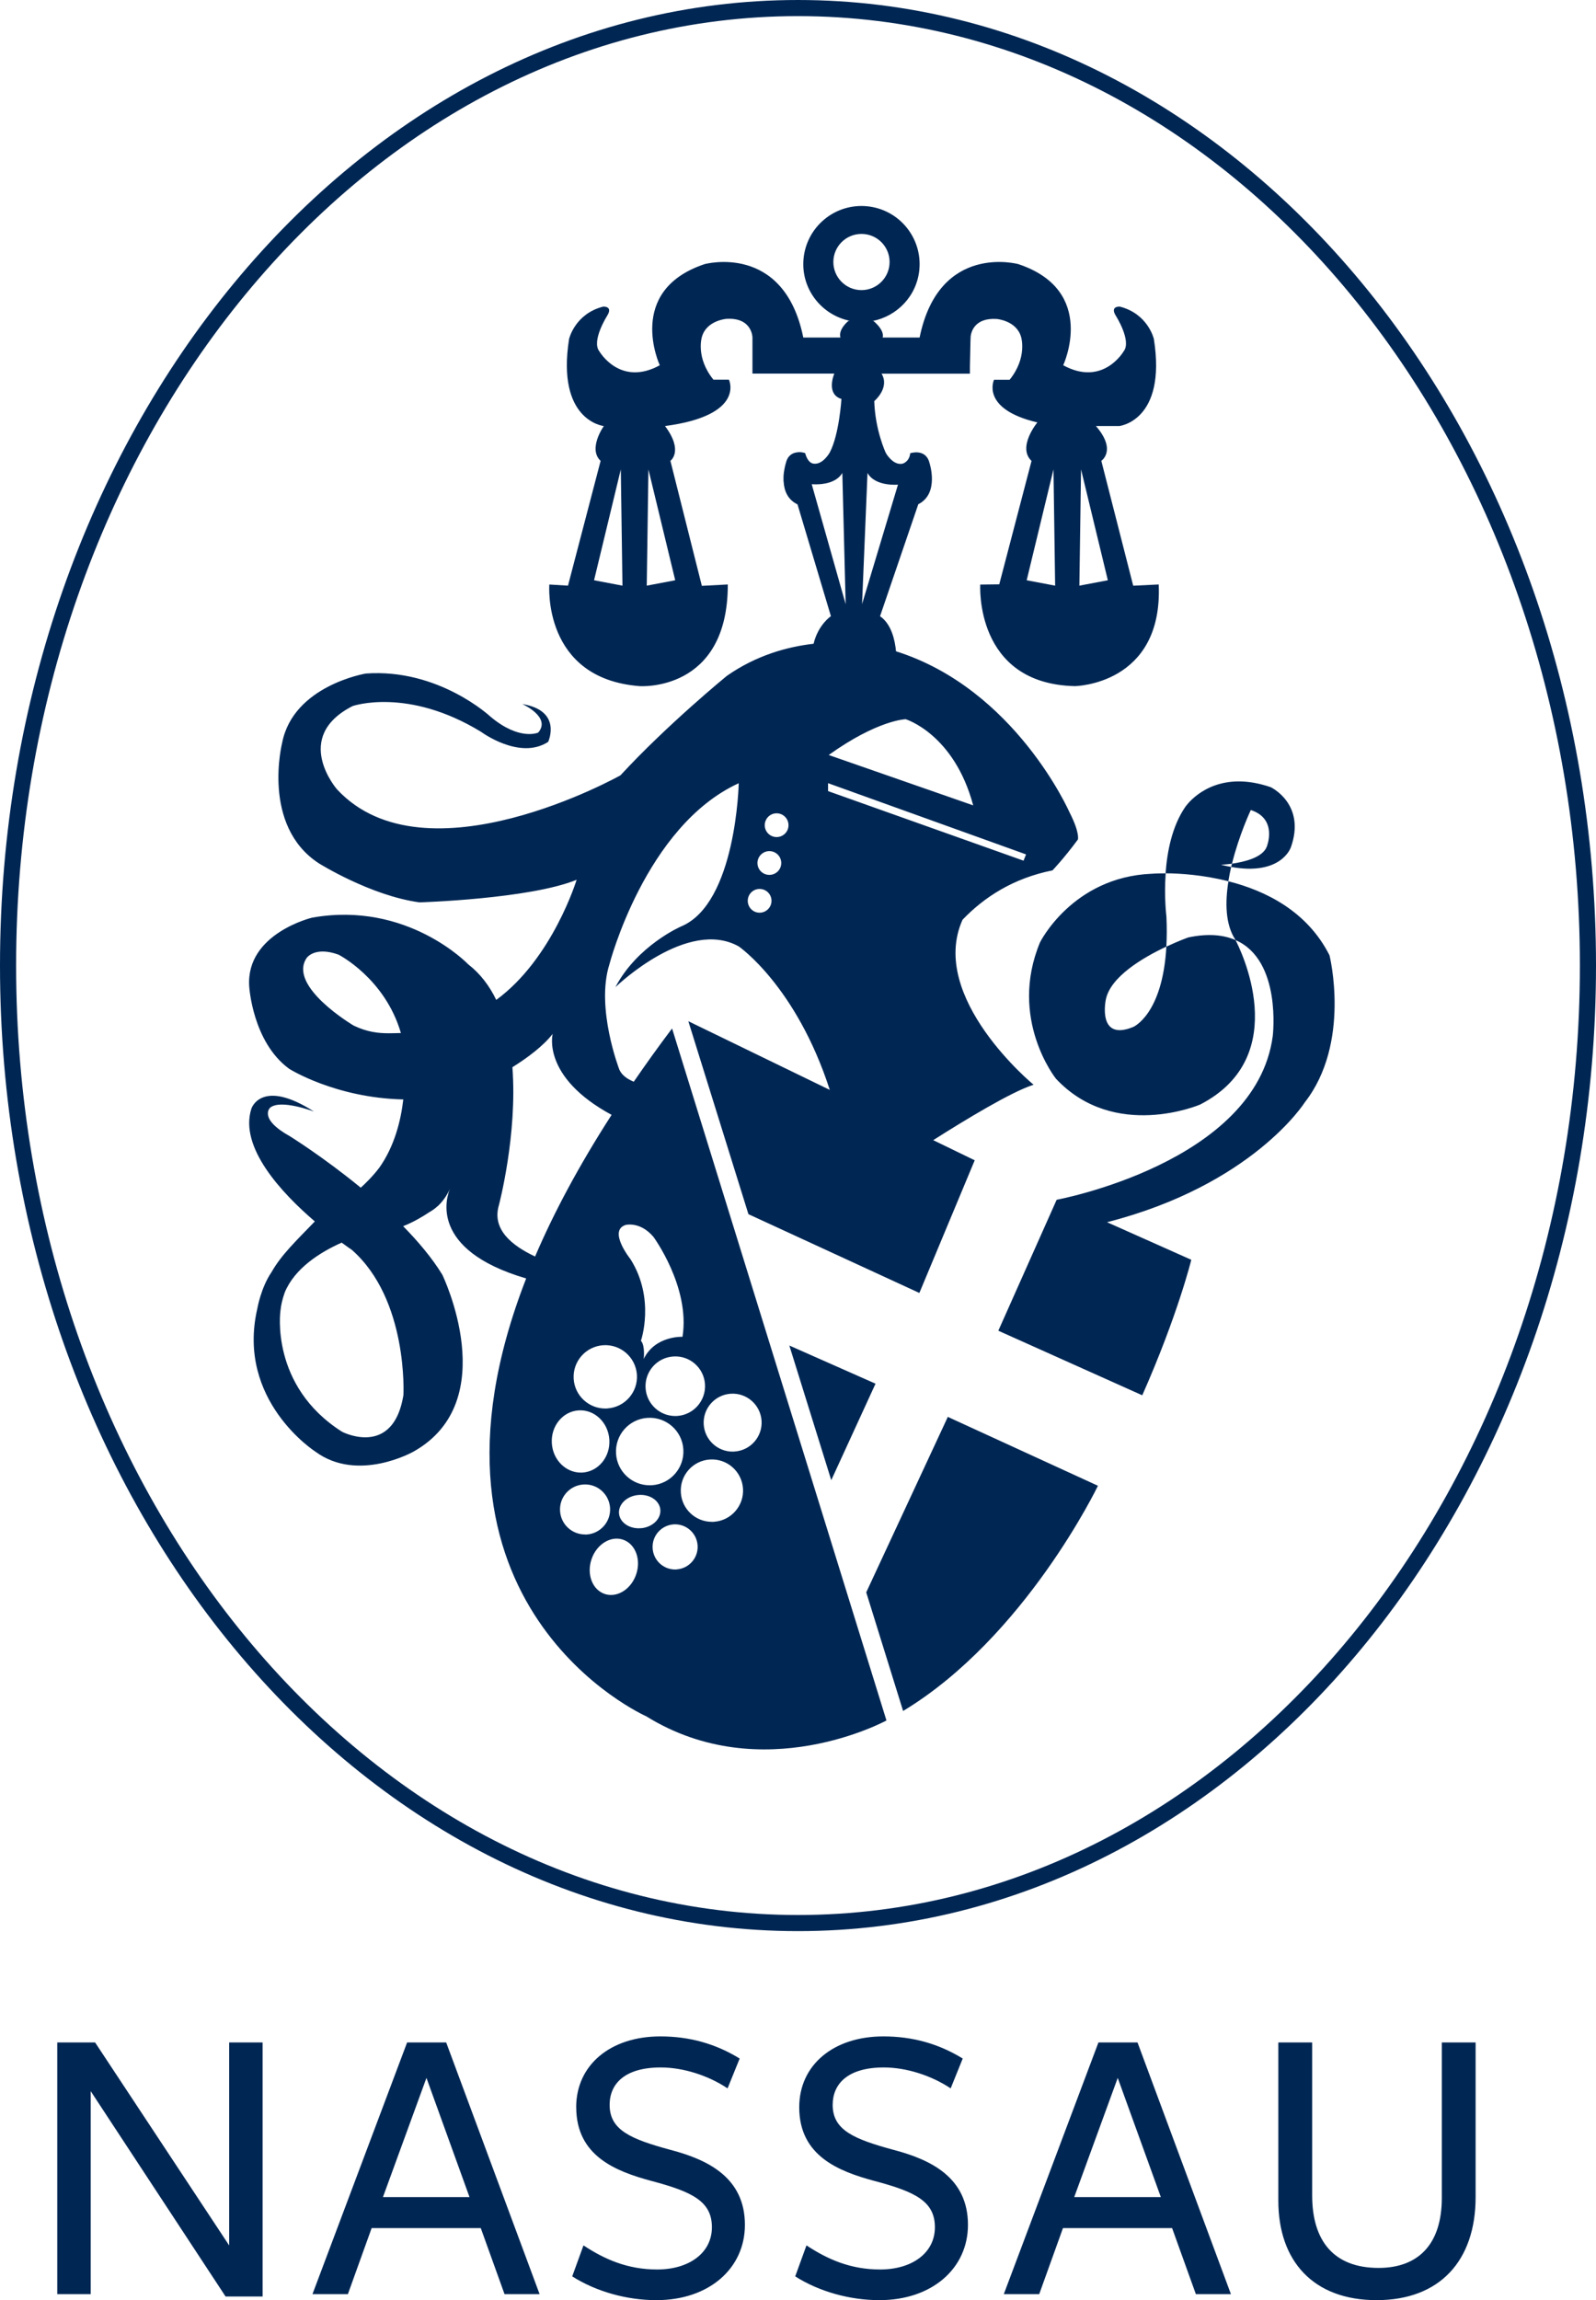 <?xml version="1.0" encoding="UTF-8"?><svg id="Ebene_1" xmlns="http://www.w3.org/2000/svg" xmlns:xlink="http://www.w3.org/1999/xlink" viewBox="0 0 325.86 469.53"><defs><style>.cls-1{fill:none;}.cls-2{fill:#002754;}.cls-3{clip-path:url(#clippath);}</style><clipPath id="clippath"><rect class="cls-1" y="0" width="325.86" height="469.53"/></clipPath></defs><g class="cls-3"><path class="cls-2" d="M176.86,325.05l7.53,24.21c24.92-15.04,39.78-45.97,39.78-45.97l-30.65-14.06-16.66,35.82ZM169.72,302.15l9.04-19.7-17.6-7.79,8.56,27.49ZM235.09,178.36c-16.16.71-22.75,14.01-22.75,14.01-6.5,15.63,3.25,27.82,3.25,27.82,11.98,12.79,29.45,5.28,29.45,5.28,19.28-9.94,7.95-32.19,7.22-33.57,9.5,4.13,7.6,19.6,7.6,19.6-3.46,25.89-44.12,33.41-44.12,33.41l-11.91,26.73,29.39,13.18c7.26-16.4,10.01-27.66,10.01-27.66l-17.2-7.67c29.73-7.62,40.34-24.42,40.34-24.42,9.54-12.18,5.08-30.06,5.08-30.06-4.55-9-13.01-13.18-20.64-15.11-.7,4.38-.62,8.83,1.42,11.93,0,0,.01.02.04.07-2.42-1.05-5.54-1.41-9.65-.54,0,0-1.94.68-4.48,1.88-.78,13.88-6.76,16.39-6.76,16.39-7.38,3.05-5.62-5.48-5.62-5.48.86-4.75,7.67-8.71,12.38-10.92.1-1.85.12-3.87.01-6.14,0,0-.5-3.91-.15-8.81h-.26c-1.63,0-2.63.08-2.63.08M263.51,173.07s-1.97,5.73-12.14,3.9c.06-.22.11-.45.17-.67,2.48-.35,6.23-1.23,7.09-3.44,0,0,2.34-5.68-3.25-7.51,0,0-2.37,5-3.84,10.95-1.29.18-2.24.22-2.24.22.72.19,1.42.34,2.07.45-.22.96-.42,1.94-.58,2.92-5.17-1.31-9.92-1.61-12.81-1.62.31-4.4,1.31-9.59,4-13.52,0,0,3.43-5.24,10.96-5.24,1.9,0,4.07.34,6.51,1.18,0,0,7.31,3.45,4.07,12.39M200.14,119.32s-1.24,20.27,19.31,20.74c0,0,18.01-.24,17.13-20.75l-5.21.25-6.51-25.49s3.21-2.12-1.1-7.1h4.75s9.72-1.02,7.08-17.77c0,0-1.16-5.13-6.95-6.61,0,0-2.08-.15-.81,1.88,0,0,3.28,5.14,1.58,7.26,0,0-4.2,7.28-12.33,2.83,0,0,7.1-15.21-9.15-20.64,0,0-16.21-4.47-20.17,14.98h-7.55c.15-.5.15-1.62-1.84-3.36h-.27c5.07-.97,9.12-5.14,9.61-10.53.6-6.53-4.2-12.31-10.73-12.91-.38-.04-.74-.05-1.11-.05-6.06,0-11.24,4.63-11.81,10.79-.56,6.09,3.62,11.46,9.47,12.65h-.28s-2.14,1.69-1.66,3.41h-7.58c-3.95-19.44-20.16-14.98-20.16-14.98-16.24,5.43-9.14,20.64-9.14,20.64-8.12,4.46-12.33-2.83-12.33-2.83-1.69-2.12,1.58-7.26,1.58-7.26,1.27-2.03-.81-1.88-.81-1.88-5.79,1.48-6.96,6.61-6.96,6.61-2.6,16.52,6.81,17.73,7.08,17.77,0,0,0,0,0,.03,0,0-3.28,4.59-.64,7.08l-6.66,25.47-3.81-.23s-1.49,19.19,18.42,20.74c0,0,18.04,1.31,18.02-20.75l-5.3.28-6.42-25.52s2.75-1.96-1.1-7.1c16.54-2.19,13.05-9.47,13.05-9.47h-3.17c-3.69-4.56-2.35-8.73-2.35-8.73.95-3.37,4.99-3.68,4.99-3.68,5.29-.33,5.33,3.79,5.33,3.79v7.38h2.85s1.2,0,1.2,0h12.66c-.19.48-1.62,4.23,1.46,5.18,0,0-.45,7.24-2.37,10.9-.17.31-1.58,2.68-3.47,2.28,0,0-.02,0-.02,0h0c-.1-.04-.19-.07-.28-.12,0,0,0,0-.01,0-.49-.27-.94-.86-1.26-2,0,0-.77-.31-1.66-.16-.89.11-1.88.6-2.26,2.12,0,0-.06.18-.13.46-.03.11-.06.23-.08.35-.07.31-.14.68-.2,1.12,0,.05-.01.11-.03.17v.03c-.04.33-.08.78-.06,1.3v.03c0,.14,0,.28.03.44.11,1.73.76,3.61,2.83,4.6l6.82,22.82s-2.6,1.73-3.54,5.63c-5.41.62-11.71,2.37-17.7,6.55,0,0-12.18,9.95-21.73,20.31,0,0-39.81,22.33-57.88,2.85,0,0-9.27-10.63,3.19-16.99,0,0,11.23-3.92,26.26,5.28,0,0,7.85,5.82,13.67,2.03,0,0,2.98-6.36-5.28-7.72,0,0,5.96,2.65,3.25,5.82,0,0-3.79,1.76-9.75-3.25,0,0-10.56-9.88-25.46-8.8,0,0-14.75,2.44-17.06,14.08,0,0-4.33,16.93,7.45,24.64,0,0,10.56,6.63,20.58,7.99,0,0,22.47-.68,32.08-4.61,0,0-4.92,16.12-16.41,24.52-1.38-2.85-3.24-5.34-5.72-7.26,0,0-12.39-13-31.88-9.53,0,0-13.54,3.24-12.84,14.01,0,0,.65,11.38,8.17,16.85,0,0,9.37,5.93,23.29,6.25-.5,4.35-1.8,9.54-4.88,13.91-1.43,1.9-3.13,3.49-3.65,3.96-.05.05-.11.09-.17.14t0,0s-.03,0-.04.03c.02-.02.03-.02.04-.04-7.58-6.22-14.39-10.45-14.39-10.45-6.64-3.69-4.07-5.89-4.07-5.89,2.15-1.72,8.62.7,8.92.81-10.75-6.89-12.77-.6-12.77-.6-2.54,7.87,6.11,17.17,12.95,23.03-3.84,3.98-6.83,6.81-8.83,10.33-2.18,3.18-2.91,7.45-2.91,7.45-4.37,18.82,11.85,29.21,11.85,29.21,8.72,6.42,20.03,0,20.03,0,18.41-10.32,5.89-36.11,5.89-36.11-2.08-3.4-4.9-6.75-8-9.91,2.09-.82,3.99-1.95,5.3-2.83.54-.3,1.15-.71,1.77-1.28h.02c.87-.82,1.74-1.94,2.46-3.49-.64,1.51-4.46,12.4,15.57,18.27-26.12,67.02,24.52,89.38,24.52,89.38,23.69,14.69,49.04.85,49.04.85l-43.77-141.26c-2.81,3.72-5.39,7.33-7.82,10.87-1.32-.54-2.43-1.32-2.94-2.45,0,0-4.88-12.59-2.03-21.53,0,0,7.31-28.22,26.4-36.95,0,0-.51,24.58-11.78,29.24,0,0-8.93,3.87-13.4,12.39.37-.36,14.77-14.13,25.18-8.32,0,0,11.72,8.06,18.59,29.29l-28.88-14.02,12.27,39.39,34.9,16.08,11.3-27.08-8.47-4.11c6.45-4.1,16.01-9.91,20.49-11.31,0,0-21.61-17.8-14.51-33.68,4.44-4.63,10.39-8.49,18.37-10.08,0,0,2.34-2.44,5.18-6.29,0,0,.47-1.32-1.72-5.59,0,0-11.05-25.16-35.41-32.84-.21-2.23-.91-5.54-3.26-7.16l7.81-22.86c4.38-2.2,2.28-8.45,2.28-8.45-.76-3.03-3.93-1.96-3.93-1.96-.18,1.78-1.56,2.13-1.56,2.13-1.54.33-2.76-1.18-3.26-1.92-.07-.12-.14-.25-.21-.38,0,0-2.13-4.55-2.31-10.47,0,0,3.24-2.71,1.49-5.6h18.04v-1.42l.11-5.1c.02-.32.03-.69.04-1.08.1-.84.75-3.85,5.31-3.57,0,0,4.04.31,4.99,3.68,0,0,1.33,4.18-2.34,8.73h-3.19s-2.84,5.96,8.85,8.71h0s-4.17,5.03-1.19,7.86l-6.59,25.19-3.88.05ZM220.72,95.82l5.47,22.63-5.81,1.1.34-23.73ZM121.29,118.45l5.46-22.63.34,23.73-5.8-1.1ZM137.86,118.45l-5.81,1.1.34-23.73,5.47,22.63ZM79.39,210.92c-2.16,0-4.37-.23-7.17-1.56,0,0-13.54-7.99-9.61-13.81,0,0,1.62-2.44,6.5-.68,0,0,9.48,4.8,12.74,16-.83.02-1.64.05-2.46.05M82.37,284.76c-1.14,7.03-4.74,8.64-7.79,8.64-2.56,0-4.73-1.13-4.73-1.13-14.79-9.37-12.59-24.7-12.59-24.7.11-1.19.42-2.45.88-3.75,2.05-4.96,7.26-8.22,11.62-10.16,1.26.93,2.05,1.45,2.05,1.45,11.58,10.16,10.56,29.65,10.56,29.65M118.12,287.9c3.25-.22,6.06,2.46,6.29,5.96.23,3.51-2.22,6.52-5.46,6.73-.12.01-.24.01-.36.01-3.09,0-5.71-2.6-5.92-5.98-.23-3.5,2.22-6.51,5.46-6.72M124,287.51c-.14,0-.28.01-.43.01-3.37,0-6.22-2.63-6.44-6.04-.24-3.56,2.47-6.64,6.03-6.88,3.57-.23,6.64,2.47,6.88,6.03.23,3.56-2.47,6.64-6.03,6.87M132.2,289.43c3.8-.25,7.08,2.62,7.32,6.42.25,3.8-2.63,7.08-6.42,7.33-.16,0-.31.01-.46.01-3.6,0-6.63-2.8-6.86-6.44-.25-3.8,2.63-7.08,6.42-7.32M119.44,313.23c-2.67,0-4.92-2.07-5.09-4.77-.19-2.82,1.95-5.25,4.77-5.43,2.82-.19,5.25,1.95,5.44,4.77.18,2.82-1.96,5.25-4.78,5.44h-.34M129.89,321.37c-.86,2.54-2.99,4.21-5.14,4.21-.43,0-.87-.07-1.29-.21-2.52-.85-3.72-4.02-2.69-7.08,1.03-3.06,3.92-4.85,6.43-4,2.52.85,3.73,4.02,2.69,7.08M130.95,311.94c-.19.02-.36.03-.54.03-2.1,0-3.84-1.26-4.02-2.98-.19-1.87,1.54-3.58,3.87-3.81,2.33-.24,4.37,1.09,4.56,2.95.19,1.87-1.54,3.58-3.86,3.82M138.14,320.37c-.09,0-.19.01-.3.01-2.41,0-4.43-1.87-4.59-4.31-.17-2.54,1.75-4.72,4.29-4.9,2.53-.16,4.72,1.76,4.89,4.29.17,2.54-1.75,4.73-4.29,4.9M145.77,310.65c-.14,0-.29,0-.43,0-3.32,0-6.12-2.58-6.33-5.95-.24-3.51,2.42-6.54,5.92-6.77,3.51-.23,6.54,2.43,6.77,5.94.23,3.5-2.43,6.54-5.93,6.77M149.2,284.5c3.26-.21,6.07,2.26,6.29,5.52.21,3.26-2.26,6.06-5.51,6.28-.14.02-.26.02-.4.02-3.09,0-5.69-2.4-5.9-5.53-.21-3.26,2.26-6.07,5.52-6.29M143.94,282.57c.21,3.35-2.33,6.25-5.68,6.47-.13,0-.26.01-.39.01-3.18,0-5.85-2.47-6.06-5.69-.22-3.35,2.31-6.24,5.66-6.46,3.35-.23,6.25,2.31,6.47,5.66M127.64,250.07s2.96-.87,5.76,2.39c0,0,7.57,10.28,5.95,20.42,0,0-5.58-.27-7.92,4.52,0,0,.32-2.75-.57-3.71,0,0,2.98-8.55-2.13-16.65,0,0-4.59-5.73-1.08-6.96M124.87,227.58c-6.71,10.42-11.83,20.04-15.62,28.91-4.79-2.25-8.86-5.56-7.38-10.51,0,0,3.8-14.34,2.75-28.13,3.15-1.97,6.29-4.33,8.22-6.8,0,0-2.33,8.78,12.04,16.53M155.09,186.31c-1.34,0-2.42-1.09-2.42-2.43s1.08-2.42,2.42-2.42,2.43,1.08,2.43,2.42-1.09,2.43-2.43,2.43M157.08,178.59c-1.35,0-2.43-1.09-2.43-2.42s1.09-2.43,2.43-2.43,2.43,1.08,2.43,2.43-1.09,2.42-2.43,2.42M158.56,170.87c-1.34,0-2.42-1.09-2.42-2.42s1.08-2.43,2.42-2.43,2.43,1.08,2.43,2.43-1.09,2.42-2.43,2.42M170.15,53.48c0-3.16,2.57-5.73,5.74-5.73s5.74,2.56,5.74,5.73-2.57,5.74-5.74,5.74-5.74-2.57-5.74-5.74M165.72,98.84s.34.03.87.03c1.42,0,4.18-.28,5.39-2.32l.68,26.78-6.93-24.49ZM209.49,174.42l-.51,1.27-39.91-14.2v-1.62l40.42,14.54ZM184.9,146.81s9.89,2.98,13.8,17.59l-29.5-10.28c10.01-7.17,15.71-7.31,15.71-7.31M183.34,98.94l-7.33,24.37,1.11-26.76c1.6,2.83,6.22,2.38,6.22,2.38M215.09,95.82l.34,23.73-5.81-1.1,5.47-22.63Z"/><path class="cls-2" d="M162.93,0C73.09,0,0,88.42,0,197.1s73.09,197.1,162.93,197.1,162.93-88.42,162.93-197.1S252.77,0,162.93,0M162.93,390.91C74.91,390.91,3.29,303.97,3.29,197.1S74.91,3.29,162.93,3.29s159.64,86.94,159.64,193.81-71.62,193.81-159.64,193.81"/><path class="cls-2" d="M46.79,416.93v41.43l-27.37-41.43h-7.73v51.37h6.83v-41.43l27.54,41.92h7.56v-51.86h-6.82ZM87.07,424.16l8.79,24.33h-17.67l8.88-24.33ZM83.12,416.93l-19.32,51.37h7.23l4.85-13.48h22.28l4.85,13.48h7.16l-19.07-51.37h-7.98ZM228.21,424.16l8.8,24.33h-17.68l8.88-24.33ZM224.27,416.93l-19.32,51.37h7.23l4.85-13.48h22.28l4.85,13.48h7.16l-19.07-51.37h-7.97ZM294.38,416.93v31.72c0,9.61-4.93,14.3-12.91,14.3-9.13,0-13.56-5.5-13.56-14.79v-31.23h-6.91v32.3c0,12.32,7.15,20.3,20.06,20.3s20.22-8.06,20.22-21.04v-31.56h-6.9ZM117.65,430.15c0,9.95,8.06,13.08,15.37,15.05,8.39,2.22,12.33,4.19,12.33,9.45s-4.68,8.62-11.18,8.62c-5.99,0-10.68-2.04-15.04-4.92l-2.3,6.33c4.94,3.13,11.19,4.85,17.18,4.85,10.77,0,18.08-6.49,18.08-15.37,0-9.7-7.65-13.32-15.13-15.29-8.14-2.21-12.49-4.03-12.49-9.2,0-4.27,3.04-7.64,10.44-7.64,4.6,0,9.7,1.64,13.64,4.27l2.47-6.09c-4.94-3.04-10.28-4.52-16.2-4.52-10.19,0-17.18,5.84-17.18,14.46M163.18,430.15c0,9.95,8.06,13.08,15.37,15.05,8.39,2.22,12.33,4.19,12.33,9.45s-4.68,8.62-11.18,8.62c-6,0-10.68-2.04-15.04-4.92l-2.3,6.33c4.93,3.13,11.19,4.85,17.19,4.85,10.76,0,18.08-6.49,18.08-15.37,0-9.7-7.65-13.32-15.12-15.29-8.14-2.21-12.5-4.03-12.5-9.2,0-4.27,3.05-7.64,10.44-7.64,4.6,0,9.7,1.64,13.65,4.27l2.46-6.09c-4.93-3.04-10.28-4.52-16.2-4.52-10.2,0-17.18,5.84-17.18,14.46"/></g></svg>